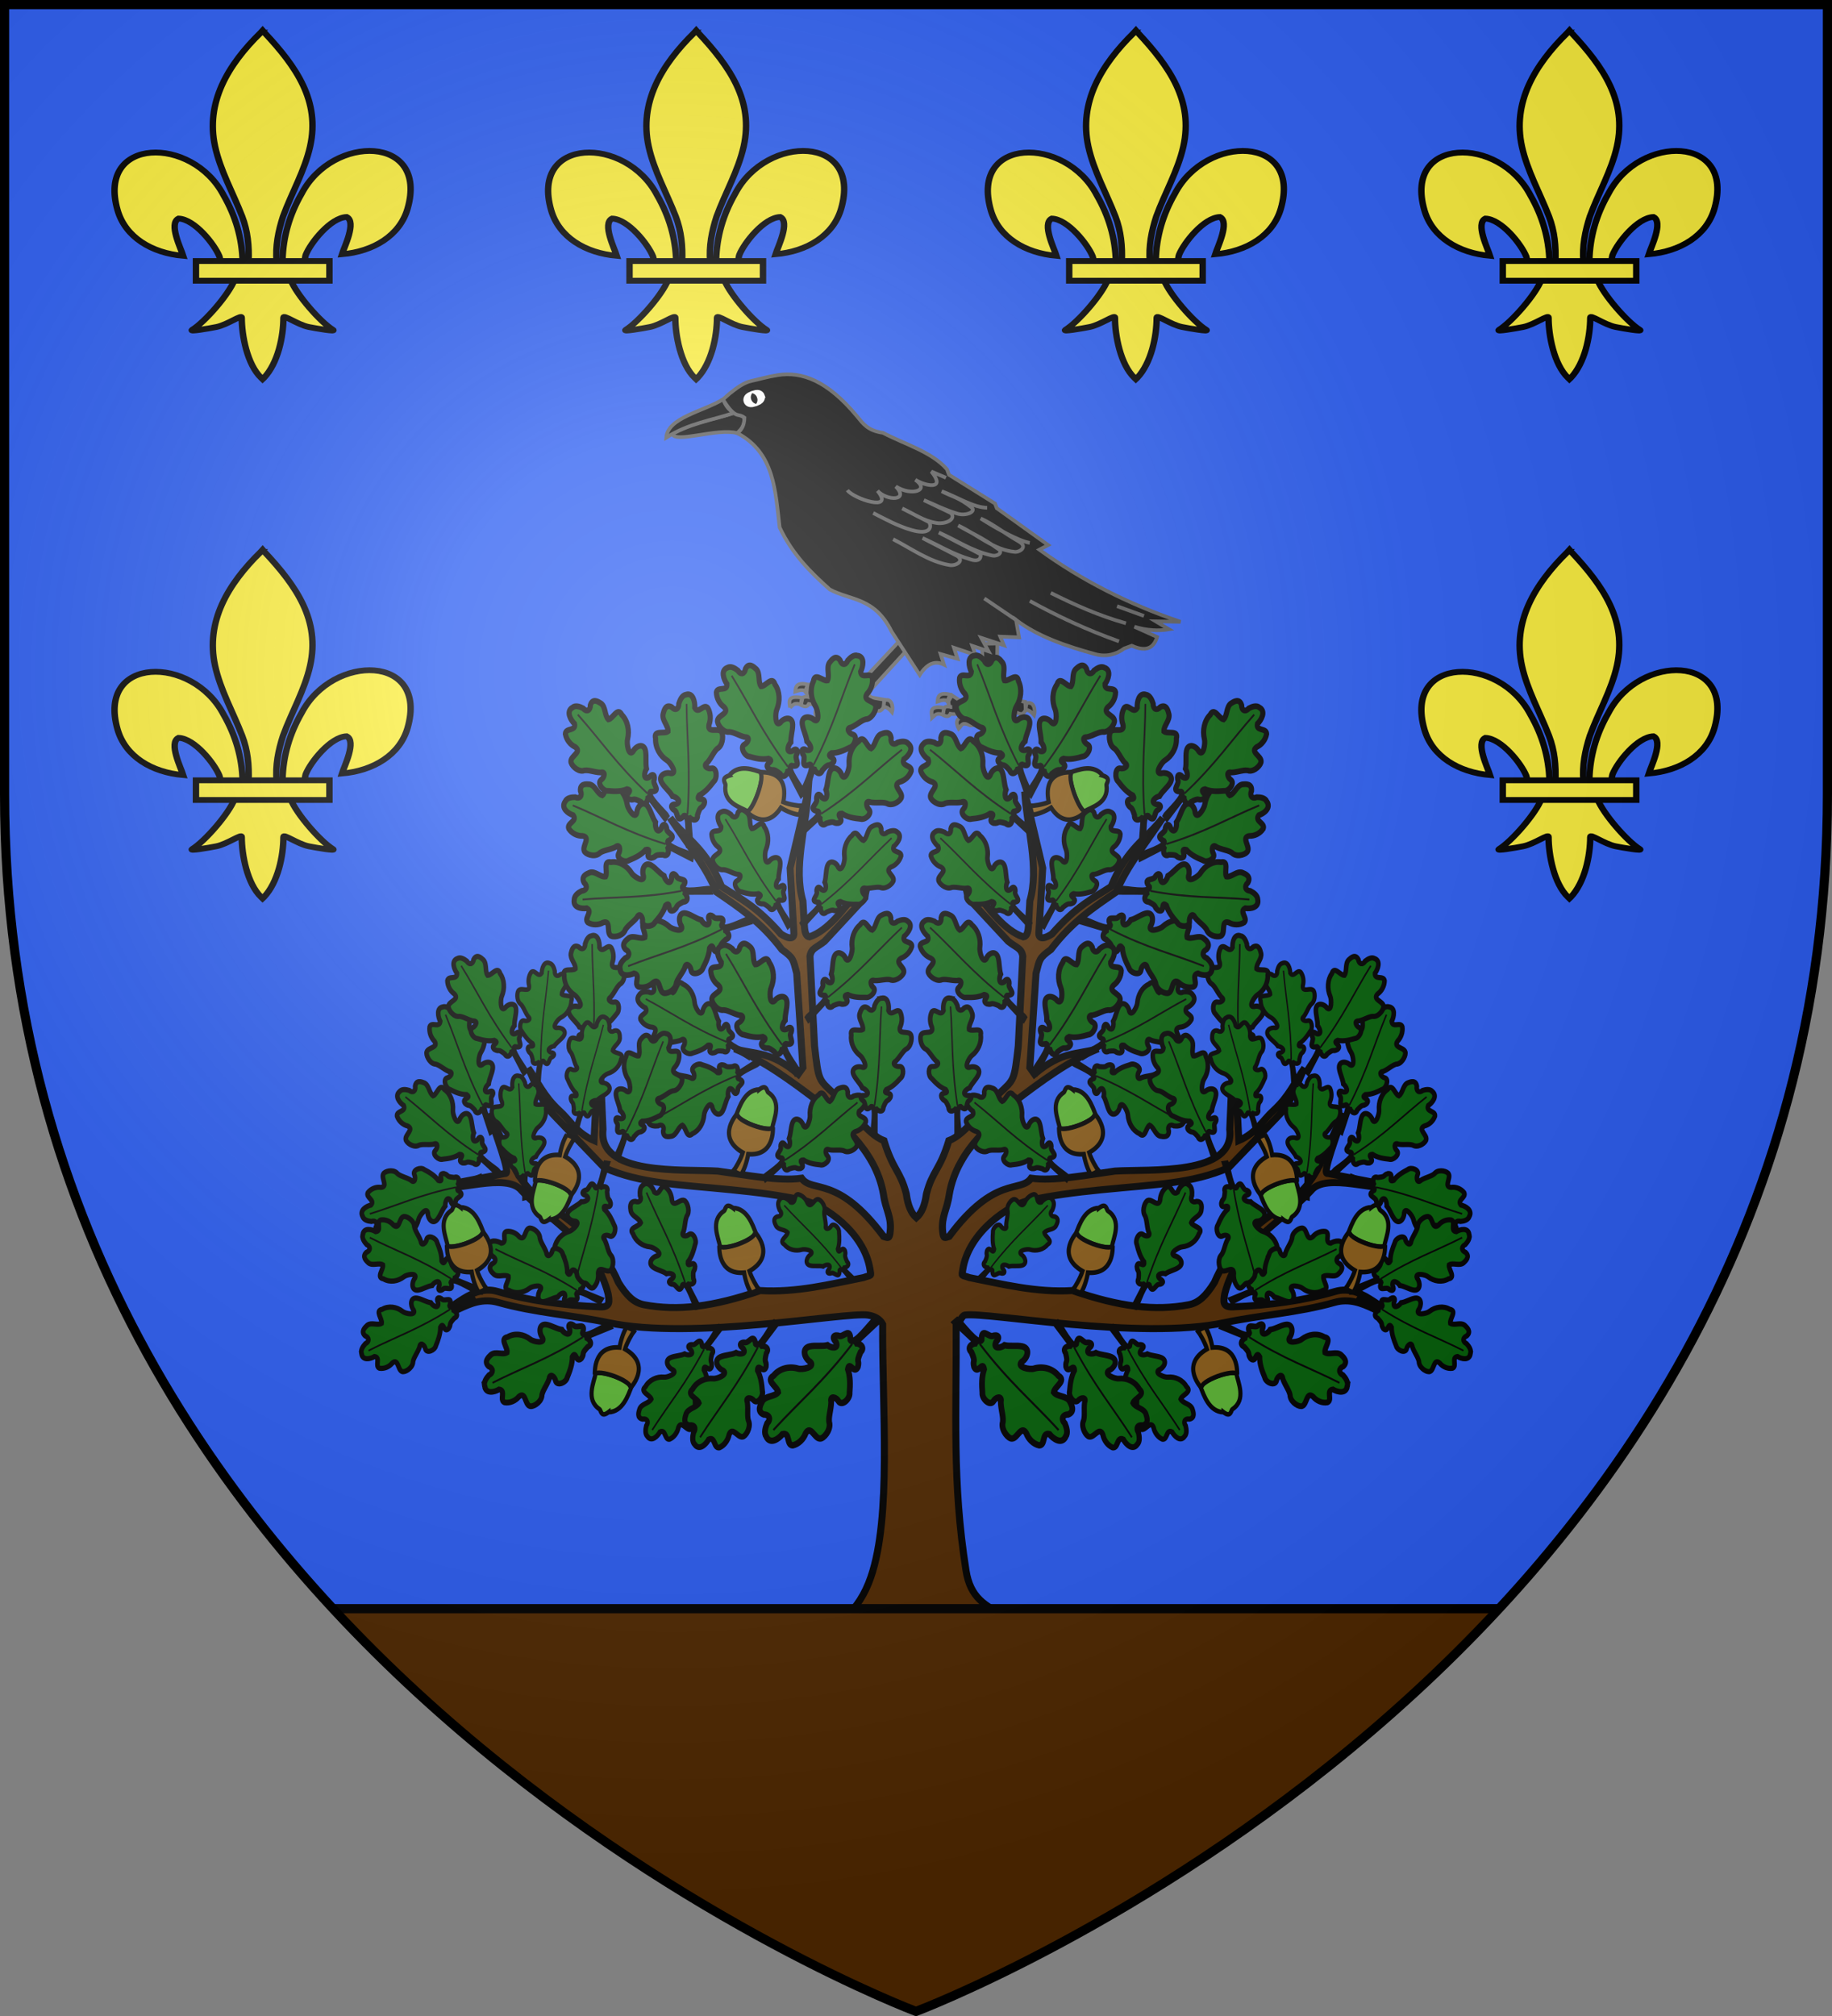 <svg xmlns="http://www.w3.org/2000/svg" xmlns:xlink="http://www.w3.org/1999/xlink" width="600" height="660" version="1.0"><rect width="100%" height="100%" fill="#808080" stroke="none"/><defs><radialGradient id="C" gradientUnits="userSpaceOnUse" cx="-80" cy="-80" r="405"><stop style="stop-color:#fff;stop-opacity:.31" offset="0"/><stop style="stop-color:#fff;stop-opacity:.25" offset=".19"/><stop style="stop-color:#6b6b6b;stop-opacity:.125" offset=".6"/><stop style="stop-color:#000;stop-opacity:.125" offset="1"/></radialGradient><path id="a" d="M-298.5-298.5h597V-40C298.5 246.31 0 358.5 0 358.5S-298.5 246.31-298.5-40v-258.5z"/></defs><g transform="translate(300 300)"><use xlink:href="#a" style="fill:#2b5df2" width="600" height="660"/><path d="m409.318-366.73.888 18.083c.147 2.998-.894 1.962-3.533 3.756-2.02 1.374-4.525 2.163-6.212 1.456l-3.383-2.189-1.393 2.388c.03 1.54.305 2.662 1.393 2.388-1.246-.19-2.528-.444-3.183.398l-.597 2.786c1.381.765 2.559.957 3.183-.398 2.36.4 4.552-.371 6.766-.995.625-.168 1.896-.19 1.393.995l-1.082 1.45.172 2.729c2.117 1.58 3.183-.365 3.954-1.875 2.81 1.541 4.126-2.604 6.308-3.906 1.742-1.04 3.473-1.935 5.77-.796l4.422 2.136c1.038.272 1.807 1.026 3.14-1.35l-.243-3.27-4.212-.797c-1.077-.203-7.429-1.916-7.39-5.158l.211-17.922-6.372.091z" style="fill:#000;fill-opacity:1;stroke:#555;stroke-width:1.5;stroke-miterlimit:4;stroke-dasharray:none;stroke-opacity:1" transform="matrix(.8 0 0 .8 -305.913 204.142)"/><path d="M389.01-336.438c1.356-1.182 1.54-2.097 4.4-1.316l.451-2.755c-6.4-1.194-5.072 2.057-4.852 4.07zM396.383-345.932l-1.192 2.755c-.546-.756-2.02-.583-3.989.082.114-2.045.624-3.935 5.181-2.837zM403.204-336.584l.658 2.92c-2.901-1.08-3.002.79-3.989 1.726-1.19-2.203-1.495-5.24 3.331-4.646zM427.569-342.307c3.128-1.193 3.794 2.667 3.207 4.81-1.635-1.89-2.737-2.383-3.495-1.973l.288-2.837zM375.094-367.333l-17.311 18.505c-2.318 2.478-5.864 2.933-9.352 2.786-2.442-.103-4.283-.686-5.97-1.393l-3.383-2.189-1.393 2.388c.03 1.54.305 2.662 1.393 2.388-1.246-.19-2.528-.444-3.183.398l-.597 2.786c1.381.765 2.559.957 3.183-.398 2.36.4 4.552-.371 6.766-.995.625-.168 1.896-.19 1.393.995l-1.082 1.45.172 2.729c2.117 1.58 3.184-.365 3.955-1.875 2.81 1.541 4.125-.604 6.307-1.906 1.742-1.04 3.473-1.935 5.77-.796l4.18 2.985c1.037.272 2.05.783 3.382-1.592v-2.786l-4.577-.796c-1.08-.188-2.782-1.186-.597-3.582l14.526-15.918-3.582-3.184zM330.827-340.575c1.356-1.182 1.54-2.097 4.4-1.316l.452-2.755c-6.4-1.194-5.073 2.057-4.852 4.07zM338.155-350.023l-1.193 2.755c-.545-.757-2.02-.584-3.988.082.113-2.045.623-3.935 5.18-2.837z" style="fill:#000;fill-opacity:1;stroke:#555;stroke-width:1.5;stroke-miterlimit:4;stroke-dasharray:none;stroke-opacity:1" transform="matrix(.8 0 0 .8 -305.913 204.142)"/><path style="fill:#000;fill-opacity:1;stroke:#555;stroke-width:1.5;stroke-miterlimit:4;stroke-dasharray:none;stroke-opacity:1" d="m345.204-340.584.658 2.92c-2.901-1.08-3.002.79-3.989 1.726-1.19-2.203-1.495-5.24 3.331-4.646zM369.386-343.53c3.129-1.194 3.794 2.666 3.207 4.81-1.634-1.89-2.736-2.383-3.495-1.974l.288-2.837z" transform="matrix(.8 0 0 .8 -305.913 204.142)"/><path style="fill:#000;fill-opacity:1;stroke:#555;stroke-width:1.5;stroke-miterlimit:4;stroke-dasharray:none;stroke-opacity:1" d="M309.148-485.28c-.457 4.114 18.083 3.897 25.025 8.768 1.88-.935 3.883-1.5 4.932-4.932-1.21-1.776-2.365-3.227-3.288-3.287-8.993-.378-18.832-2.353-26.67-.548z" transform="rotate(-20 736.756 654.371) scale(.8)"/><path style="fill:#000;fill-opacity:1;stroke:#555;stroke-width:1.5;stroke-miterlimit:4;stroke-dasharray:none;stroke-opacity:1" d="M333.442-491.49c-9.45 1.903-23.812-.757-27.217 6.759 10.646-2.346 19.814-.26 29.592 0-1.91-2.014-2.244-4.313-2.375-6.759z" transform="rotate(-20 736.756 654.371) scale(.8)"/><path style="fill:#000;fill-opacity:1;stroke:#555;stroke-width:1.5;stroke-miterlimit:4;stroke-dasharray:none;stroke-opacity:1" d="M333.442-491.49c.579 3.406 1.587 6.01 2.517 7.192 1.043 1.326 2.037 1.1 3.146 2.854-1.118 2.899-2.869 4.398-4.932 4.932 11.608 12.744 6.532 27.573 3.105 42.196 1.11 12.106 5.646 21.643 10.594 30.87 6.53 7.31 16.175 9.236 17.901 24.842l4.75 20.64c4.624-3.536 8.1-3.338 10.777-.547l.182-4.567 5.846 4.202.182-4.75 7.307 5.846v-4.019l5.48 4.384-.913-6.21 7.671 6.027-.182-3.836 7.124 2.923 1.278-7.124c6.014 9.384 15.697 17.193 25.756 24.294 3.702 2.614 7.915 3.01 11.873 1.827h3.288c3.87 3.748 7.575 4.695 10.96.183l-7.307-7.124c4.323 3.214 8.646 5.065 12.97 5.845l-4.02-4.932 9.499 3.653c-17.375-13.91-32.187-29.685-44.204-47.492l4.018-.548-14.613-21.372v-2.01l-13.7-17.535v-2.374c-3.389-8.845-12.682-15.475-19.545-23.016-5.663-3.004-6.397-6.491-7.672-10.046-6.41-17.888-14.954-24.949-24.66-26.852-4.563-.895-7.593-.979-10.959-1.461-3.1-.445-6.614.6-10.23 1.826l-3.287 1.279z" transform="rotate(-20 736.756 654.371) scale(.8)"/><path d="M954.05 458.614c0 5.394-.94 9.772-2.1 9.772-1.16 0-2.1-4.378-2.1-9.772 0-5.395.94-9.773 2.1-9.773 1.16 0 2.1 4.378 2.1 9.773z" style="fill:none;fill-opacity:1;stroke:#fff;stroke-width:2.351;stroke-miterlimit:4;stroke-opacity:1" transform="rotate(-20 -291.375 3091.914) scale(1.101 .237)"/><path style="fill:none;fill-opacity:1;stroke:#555;stroke-width:1.5;stroke-miterlimit:4;stroke-dasharray:none;stroke-opacity:1" d="M368.564-439.154c1.008 4.025 15.271 15.402 11.485 4.441 2.146 5.336 10.952 8.492 7.657.919 4.684 6.091 12.823 6.346 8.421.153 3.267 4.116 10.53 8.287 7.353-.919l4.747 4.441M375.302-426.75c3.9 4.217 7.724 8.55 12.404 11.945 6.572 4.77 8.264 1.448 7.81-.612l-8.422-9.036c3.606 3.532 6.256 7.676 11.18 10.414 3.291 1.83 8.269 1.332 6.89-1.838l-8.575-8.729c3.624 3.267 5.974 6.053 10.873 9.801 3.13 2.395 7.805 1.964 6.431-.306-3.467-5.733-6.126-6.949-9.188-10.414 5.05 4.264 9.797 10.65 15.16 12.711" transform="rotate(-20 736.756 654.371) scale(.8)"/><path style="fill:none;fill-opacity:1;stroke:#555;stroke-width:1.5;stroke-miterlimit:4;stroke-dasharray:none;stroke-opacity:1" d="M379.284-413.886c5.836 6.306 10.81 13.83 18.223 17.917 2.084 1.15 6.254.55 4.135-2.45L390.77-410.21c5.258 5.054 9.325 10.46 15.774 15.161 1.417 1.034 3.582 1.904 4.288-.765l-13.017-14.242c5.717 5.41 9.809 11.515 17.151 16.232 2.061 1.324 4.751.416 3.523-1.378-5.157-7.53-8.168-9.903-12.252-14.854 6.024 6.023 10.17 14.331 18.07 18.07 1.834.868 5.864-.04 3.064-3.369-5.028-5.976-7.37-10.26-11.486-14.242 4.083 5.411 11.56 14.15 15.467 16.233M423.235-371.007c8.443 9.657 17.808 19.05 28.637 28.025M432.423-371.16c7.424 7.8 15.205 15.42 24.656 22.206M456.055-356.79l8.987 7.53M415.275-365.635l-9.192-12.722" transform="rotate(-20 736.756 654.371) scale(.8)"/></g><g transform="translate(300 300)"><g transform="matrix(1.406 0 0 1.406 -19.669 -11.688)"><path style="fill:#502800;fill-opacity:1;fill-rule:evenodd;stroke:#000;stroke-width:2.301;stroke-linecap:butt;stroke-linejoin:miter;stroke-miterlimit:4;stroke-dasharray:none;stroke-opacity:1;display:inline" d="m264.719 259.188-5.906 25.062 1.218 21.094c.197 2.66-2.226 1.803-4.219.5-8.21-9.328-13.508-11.694-19.437-15.531-5.29-12.902-11.257-15.217-16.906-22.532 5.356 8.069 11.957 16.15 15.125 24.219 7.303 5.034 14.561 9.713 21.531 18.938 3.853 2.777 3.65 3.198 4.844 7.75L263 349.563l-1.531 2.156c-9.058-7.62-13.765-6.32-20.875-8.313 9.494 3.865 18.651 10.59 27.75 17.531 4.907 5.901 18.375 14.453 21.062 30.22.669 4.975 2.689 7.238 2.188 12.062-.274 2.639-.738 2.072-2.156 1.656-15.046-20.226-23.333-14.132-26.875-19.063-7.452 1.052-18.128-1.057-27.438-2.343-11.46-.71-39.353 1.606-37.625-13.656l-1.281-29.22-1.656 32.876c-5.841-2.534-7.74-6.58-11.438-9.906-5.024-4.628-6.918-9.248-10.156-13.875 2.742 5.313 3.924 10.958 8.812 15.875l16.156 16.812c11.908 5.195 23.804 5.444 41.625 7.219 9.071.903 15.92 1.82 23.344 3.375 7.036 1.472 20.233 10.534 22.094 22.781.356 2.344.557 1.604-2.125 2.594-10.84 2.138-21.972 4.976-33.844 4.25-15.415 5.346-27.048 6.736-38.031 4.656-3.312-.627-5.695-2.897-8.438-7.313-4.505-10.649-12.166-18.09-21.968-24.406-6.41-4.129-10.678-9.709-12.719-14.562l-7.563-16.438c1.691 6.576 7.375 20.317 5.063 19.719l-21.969 4.25c5.036 2.157 22.578-4.835 27.438 1.375 9.935 10.723 23.974 16.905 28.344 33.813.386 2.461.739 4.374-2.532 4.25-12.161-.464-23.828-2.134-33.625-5.032-9.8-2.898-15.982 8.813-24.719 8.656 8.732 1.71 14.96-7.914 24.938-5.062 11.676 3.337 24.7 4.195 35.938 6.594 27.784 5.93 77.581-3.563 85.093-2.469 2.02.294 3.922 1.2 4.844 3-.164 27.796 2.956 62.906-3.844 82.75-1.973 5.76-4.806 10.001-8.219 13.063h52.782c-7.288-3.593-11.997-6.286-13.406-15.157-4.602-28.957-3.076-52.119-3.22-80.187.849-.506 1.82-3.32 2.844-3.469 7.512-1.094 57.34 8.399 85.125 2.469 11.239-2.399 24.23-3.257 35.907-6.594 9.978-2.852 16.237 6.773 24.969 5.063-8.737.156-14.95-11.555-24.75-8.657-9.797 2.898-21.433 4.568-33.594 5.031-3.27.125-2.918-1.788-2.531-4.25 4.369-16.907 18.346-23.089 28.28-33.812 4.86-6.21 22.464.782 27.5-1.375L435 384.25c-2.312.598 3.372-13.143 5.063-19.719l-7.594 16.438c-2.041 4.853-6.31 10.433-12.719 14.562-9.803 6.315-17.432 13.757-21.938 24.406-2.742 4.416-5.125 6.686-8.437 7.313-10.984 2.08-22.648.69-38.063-4.656-11.871.726-22.971-2.112-33.812-4.25-2.682-.99-2.481-.25-2.125-2.594 1.861-12.247 15.058-21.309 22.094-22.781 7.425-1.554 14.242-2.472 23.312-3.375 17.822-1.775 29.75-2.024 41.656-7.219l16.157-16.813c4.888-4.916 6.039-10.561 8.781-15.875-3.238 4.628-5.101 9.248-10.125 13.875-3.698 3.328-5.597 7.373-11.438 9.907l-1.687-32.875-1.281 29.219c1.728 15.262-26.165 12.946-37.625 13.656-9.31 1.286-19.987 3.395-27.438 2.344-3.543 4.93-11.83-1.164-26.875 19.062-1.418.416-1.85.983-2.125-1.656-.501-4.824 1.488-7.087 2.156-12.063 2.688-15.766 16.187-24.318 21.094-30.219 9.099-6.94 18.225-13.666 27.719-17.53-7.11 1.991-11.817.691-20.875 8.312l-1.531-2.156 2.031-30.875c1.194-4.552.99-4.973 4.844-7.75 6.97-9.225 14.228-13.904 21.531-18.938 3.168-8.069 9.8-16.15 15.156-24.219-5.649 7.315-11.647 9.63-16.937 22.531-5.93 3.838-11.196 6.204-19.406 15.532-1.993 1.303-4.447 2.16-4.25-.5l1.25-21.094-5.907-25.063c.733 11.996 4.892 25.042 1.688 35.844l-.469 8.375c-.126 2.242-.764 3.26-1.656 3.375-6.263-2.133-11.199-9.153-15.625-14.594-2.067-6.158-5.639-10.624-9.281-15.03 2.546 5.55 6.033 10.885 6.75 16.843l13.25 14.25c2.791 2.197 4.243 2.187 4.718 4.813l-1.469 29.406c-1.316 11.475-1.237 10.9-6.343 15.656-5.465 4.708-10.941 13.396-16.406 15.375-3.027 9.877-5.351 9.767-7.344 17.438-.497 3.706-1.609 6.341-3.313 7.812-1.703-1.47-2.785-4.106-3.281-7.813-1.993-7.67-4.286-7.56-7.313-17.437-5.465-1.979-10.94-10.667-16.406-15.375-5.106-4.755-5.027-4.181-6.344-15.656l-1.5-29.406c.476-2.626 1.959-2.616 4.75-4.813l13.22-14.25c.716-5.958 4.234-11.293 6.78-16.844-3.642 4.407-7.246 8.873-9.312 15.031-4.426 5.441-9.362 12.461-15.625 14.594-.892-.115-1.499-1.133-1.625-3.375l-.5-8.375c-3.204-10.802.986-23.848 1.719-35.844z" transform="translate(-199.347 -205.022) scale(.711)"/><g transform="matrix(.81 0 0 .9 -232.168 -153.367)" id="z"><use xlink:href="#b" transform="matrix(-.918 -.221 -.273 .918 580.347 63.803)" width="600" height="660"/><use xlink:href="#c" transform="scale(1 -1) rotate(-10 -2426.57 -413.482)" width="600" height="660"/><use xlink:href="#d" transform="scale(1 -1) rotate(10 3223.601 -130.606)" width="600" height="660"/><use x="0" y="0" xlink:href="#e" id="m" transform="rotate(20 62.182 311.192) scale(.9)" width="600" height="660"/><g id="g"><path d="M-299.38 350.576c2.063.594 2.622-1.94 2.534-3.437 1.085-1.798 2.538 1.157 3.753-.006.848-1.265.971-3.009.386-4.414-.504-2.377 2.514-.75 3.529-1.776.69-.599.62-3.195-.718-4.23-1.242-.625-1.953-2.505-3.3-3.927-1.415-.864.161-1.743 1.265-1.474 1.52.234 1.691-2.624.608-3.439-1.207-1.424-2.517-2.83-4.244-3.611-1.238-1.843 2.134-.083 1.483-2.224-.92-1.63-.97-.125-1.967-2.95.13-1.966-2.189-1.219-2.59-.199l.662-7.805-.817.102c-.25.87.567 8.171-1.155 7.76-2.177-2.203-1.743.665-2.631 1.33-1.303.603-1.44 1.723.285 1.662 1.858.632.063 1.938-1.024 2.107-.83 1.293-2.21 2.18-3.077 3.463-1.26 1.904 1.017 2.967 2.64 2.49 1.976-.131-.213 2.93-1.15 3.4-1.99 1.15-3.437 3.341-3.308 5.685-.713 2.389 2.52 1.099 3.603 1.887.117 1.478-1.773 2.85-1.444 4.47.26.936.707 2.722 2.488 1.9 1.024-1.036 2.138-.577 2.096.886.36.973.94 2.19 2.092 2.35z" style="fill:#025e07;fill-opacity:1;fill-rule:evenodd;stroke:#000;stroke-width:1.5;stroke-linecap:butt;stroke-linejoin:miter;stroke-miterlimit:4;stroke-dasharray:none;stroke-opacity:1" transform="rotate(45 51.883 1062.385) scale(1.1)"/><path d="M-298.955 319.308c.961 11.605-.2 19.429-.26 28.84" style="fill:none;fill-rule:evenodd;stroke:#000;stroke-width:.5;stroke-linecap:butt;stroke-linejoin:miter;stroke-miterlimit:4;stroke-dasharray:none;stroke-opacity:1" transform="rotate(45 51.883 1062.385) scale(1.1)"/></g><use xlink:href="#f" transform="matrix(.9 0 0 .9 10.418 29.552)" width="600" height="660"/><use x="0" y="0" xlink:href="#g" id="f" transform="rotate(-10 428.579 268.116) scale(.9)" width="600" height="660"/><use x="0" y="0" xlink:href="#g" id="h" transform="rotate(20 155.356 136.292) scale(.9)" width="600" height="660"/><use x="0" y="0" xlink:href="#h" id="k" transform="matrix(.9 0 0 .9 -17.431 21.698)" width="600" height="660"/><path style="fill:#025e07;fill-opacity:1;fill-rule:evenodd;stroke:#000;stroke-width:1.5;stroke-linecap:butt;stroke-linejoin:miter;stroke-miterlimit:4;stroke-dasharray:none;stroke-opacity:1" d="M-299.38 350.576c2.063.594 2.622-1.94 2.534-3.437 1.085-1.798 2.538 1.157 3.753-.006.848-1.265.971-3.009.386-4.414-.504-2.377 2.514-.75 3.529-1.776.69-.599.62-3.195-.718-4.23-1.242-.625-1.953-2.505-3.3-3.927-1.415-.864.161-1.743 1.265-1.474 1.52.234 1.691-2.624.608-3.439-1.207-1.424-2.517-2.83-4.244-3.611-1.238-1.843 2.134-.083 1.483-2.224-.92-1.63-.97-.125-1.967-2.95.13-1.966-2.189-1.219-2.59-.199l.318-5.402-.816.102c-.25.87.91 5.768-.812 5.358-2.177-2.204-1.743.664-2.631 1.33-1.303.602-1.44 1.722.285 1.66 1.858.633.063 1.939-1.024 2.108-.83 1.293-2.21 2.18-3.077 3.463-1.26 1.904 1.017 2.967 2.64 2.49 1.976-.131-.213 2.93-1.15 3.4-1.99 1.15-3.437 3.341-3.308 5.685-.713 2.389 2.52 1.099 3.603 1.887.117 1.478-1.773 2.85-1.444 4.47.26.936.707 2.722 2.488 1.9 1.024-1.036 2.138-.577 2.096.886.36.973.94 2.19 2.092 2.35z" transform="scale(.792 -.792) rotate(45 826.328 780.044)"/><path style="fill:none;fill-rule:evenodd;stroke:#000;stroke-width:.5;stroke-linecap:butt;stroke-linejoin:miter;stroke-miterlimit:4;stroke-dasharray:none;stroke-opacity:1" d="M-298.955 319.308c.961 11.605-.2 19.429-.26 28.84" transform="scale(.792 -.792) rotate(45 826.328 780.044)"/><use x="0" y="0" xlink:href="#h" id="i" transform="matrix(.9 0 0 -.9 19.058 536.032)" width="600" height="660"/><use x="0" y="0" xlink:href="#i" id="d" transform="rotate(40 224.787 318.084)" width="600" height="660"/><use x="0" y="0" xlink:href="#j" id="l" transform="rotate(-40 138.392 259.689)" width="600" height="660"/><use x="0" y="0" xlink:href="#k" id="j" transform="matrix(1 0 0 -1 .363 554.746)" width="600" height="660"/><use x="0" y="0" xlink:href="#l" id="c" transform="scale(1 -1) rotate(-20 -1217.572 -13.856)" width="600" height="660"/><use x="0" y="0" xlink:href="#c" id="e" transform="rotate(30 202.499 237.289)" width="600" height="660"/><use xlink:href="#e" transform="rotate(-10 98.462 173.076)" width="600" height="660"/><use x="0" y="0" xlink:href="#m" id="y" transform="rotate(10 360.6 257.24)" width="600" height="660"/><use xlink:href="#c" transform="rotate(-10 46.931 -181.42)" width="600" height="660"/><use x="0" y="0" xlink:href="#e" id="n" transform="matrix(-1 0 0 1 399.805 6.888)" width="600" height="660"/><use xlink:href="#n" transform="rotate(-25 164.219 245.481)" width="600" height="660"/><use x="0" y="0" xlink:href="#f" id="o" transform="rotate(35 424.738 220.631)" width="600" height="660"/><use x="0" y="0" xlink:href="#o" id="p" transform="rotate(15 280.054 134.275)" width="600" height="660"/><use x="0" y="0" xlink:href="#p" id="q" transform="rotate(25 261.517 156.71)" width="600" height="660"/><use x="0" y="0" xlink:href="#q" id="r" transform="rotate(25 258.87 142.495)" width="600" height="660"/><use xlink:href="#r" transform="scale(-1 1) rotate(45 -12.294 -410.577)" width="600" height="660"/><use x="0" y="0" xlink:href="#r" id="b" transform="rotate(10 -125.755 401.906)" width="600" height="660"/><use x="0" y="0" xlink:href="#c" id="s" transform="matrix(-1 0 0 1 444.133 1.45)" width="600" height="660"/><use xlink:href="#s" transform="rotate(-50 263.9 207.995)" width="600" height="660"/><use x="0" y="0" xlink:href="#s" id="t" transform="scale(-1 1) rotate(-20 -188.905 1711.48)" width="600" height="660"/><use xlink:href="#t" transform="matrix(-.966 -.233 -.288 .966 581.984 68.197)" width="600" height="660"/><use x="0" y="0" xlink:href="#r" id="u" transform="rotate(10 286.327 375.248)" width="600" height="660"/><use xlink:href="#u" transform="scale(-1 1) rotate(10 -.904 -2953.994)" width="600" height="660"/><use xlink:href="#u" transform="scale(-1 1) rotate(-20 29.765 1688.681)" width="600" height="660"/><g id="v"><path d="M-449.454 255.259s-1.029-.73-1.575-.522c-.635.242-.715 1.152-.982 1.297-4.101 2.48-1.564 7-1.141 9.25.105.56 5.678.151 10.402-3.216-1.056-2.497-2.59-6.69-6.704-6.81z" style="fill:#5ab532;fill-opacity:1;fill-rule:evenodd;stroke:#000;stroke-width:1.2;stroke-linecap:butt;stroke-linejoin:miter;stroke-miterlimit:4;stroke-dasharray:none;stroke-opacity:1;display:inline" transform="translate(700.709 -.177)"/><path d="M-444.186 277.3c-.905-1.147-1.727-3.402-2.07-5.297-7.662.56-7.095-6.659-7.125-7.016.38 1.704 11.19-1.613 10.145-3.585 0 0 6.514 6.018-1.465 10.197.603 1.776 2.181 4.162 2.58 4.578-.69.72-1.13.683-2.065 1.123z" style="fill:#895a16;fill-opacity:1;fill-rule:evenodd;stroke:#000;stroke-width:1.2;stroke-linecap:butt;stroke-linejoin:miter;stroke-miterlimit:4;stroke-dasharray:none;stroke-opacity:1;display:inline" transform="translate(700.709 -.177)"/></g><use x="0" y="0" xlink:href="#v" id="w" transform="matrix(1 0 0 -1 -35.8 563.016)" width="600" height="660"/><use xlink:href="#w" transform="matrix(1 0 0 -1 -42.536 562.839)" width="600" height="660"/><use x="0" y="0" xlink:href="#v" id="x" transform="matrix(-1 0 0 1 510.094 -30.661)" width="600" height="660"/><use xlink:href="#x" transform="rotate(180 228.55 241.276)" width="600" height="660"/><use xlink:href="#v" transform="rotate(-50 130.76 200.321)" width="600" height="660"/><use xlink:href="#y" transform="rotate(10 126.082 290.879)" width="600" height="660"/></g><use height="660" width="600" transform="matrix(-1 0 0 1 27.973 0)" xlink:href="#z"/></g><g id="A"><path d="M360.348 474.115c.142-6.195 1.675-11.954 4.529-17.41 7.471-15.72 30.292-15.344 25.261 3.88-1.853 7.085-8.15 11.248-15.632 11.962.54-1.866 3.51-8.465 1.113-9.756-3.834.145-8.595 6.77-9.74 9.93-.165.454-.118.978-.303 1.424" style="fill:#fcef3c;fill-opacity:1;fill-rule:evenodd;stroke:#000;stroke-width:1.526;stroke-linecap:butt;stroke-linejoin:miter;stroke-miterlimit:4;stroke-dasharray:none;stroke-opacity:1;display:inline" transform="matrix(1.375 0 0 1.25 -702.945 -807.447)"/><path d="M350.844 474.525c-.142-6.196-1.675-11.954-4.529-17.41-7.471-15.72-30.292-15.344-25.262 3.88 1.854 7.084 8.151 11.248 15.632 11.962-.54-1.867-3.51-8.465-1.112-9.756 3.834.144 8.594 6.77 9.74 9.93.164.453.118.977.303 1.424" style="fill:#fcef3c;fill-opacity:1;fill-rule:evenodd;stroke:#000;stroke-width:1.526;stroke-linecap:butt;stroke-linejoin:miter;stroke-miterlimit:4;stroke-dasharray:none;stroke-opacity:1" transform="matrix(1.375 0 0 1.25 -702.945 -807.447)"/><path d="M355.154 414.5c-7.871 8.485-13.156 18.296-10.878 29.803 1.257 6.348 4.304 12.228 6.453 18.344 1.344 3.837 1.687 7.845 1.528 11.878h6.679c-.32-4.063.38-8 1.528-11.878 2.047-6.154 5.162-11.99 6.453-18.344 2.413-11.878-3.25-20.836-10.844-29.766l-.464-.592-.455.555z" style="fill:#fcef3c;fill-opacity:1;fill-rule:nonzero;stroke:#000;stroke-width:1.526;stroke-linecap:butt;stroke-linejoin:miter;stroke-miterlimit:4;stroke-dasharray:none;stroke-opacity:1" transform="matrix(1.375 0 0 1.25 -702.945 -807.447)"/><path d="M348.926 479.228c-1.396 3.913-7.089 11.08-10.112 13.122-.785.53 3.748-.305 5.778-.75 2.662-.584 6.122-3.42 6.04-2.419-.007 4.584 1.281 12.232 4.641 15.747l.318.339.329-.34c3.358-3.916 4.624-10.803 4.64-15.746-.08-1.001 3.38 1.835 6.041 2.419 2.03.445 6.562 1.28 5.778.75-3.023-2.043-8.713-9.21-10.11-13.122h-13.343z" style="fill:#fcef3c;fill-opacity:1;fill-rule:evenodd;stroke:#000;stroke-width:1.526;stroke-linecap:butt;stroke-linejoin:miter;stroke-miterlimit:4;stroke-dasharray:none;stroke-opacity:1" transform="matrix(1.375 0 0 1.25 -702.945 -807.447)"/><path style="fill:#fcef3c;fill-opacity:1;stroke:#000;stroke-width:1.526;stroke-miterlimit:4;stroke-dasharray:none;stroke-opacity:1" d="M339.727 474.326h31.789v5.15h-31.789z" transform="matrix(1.375 0 0 1.25 -702.945 -807.447)"/></g><use xlink:href="#A" transform="translate(142)" width="600" height="660"/><use xlink:href="#A" transform="translate(286)" width="600" height="660"/><use x="0" y="0" xlink:href="#A" id="B" transform="translate(428)" width="600" height="660"/><use xlink:href="#A" transform="translate(0 170)" width="600" height="660"/><use xlink:href="#B" transform="translate(0 170)" width="600" height="660"/><path style="fill:#502800" d="M109.063 526.656C194.599 618.873 300 658.5 300 658.5s105.4-39.627 190.938-131.844H109.063z" transform="translate(-300 -300)"/><path style="opacity:1;fill:none;fill-opacity:1;fill-rule:nonzero;stroke:#000;stroke-width:3;stroke-linejoin:round;stroke-miterlimit:4;stroke-dasharray:none;stroke-opacity:1" d="M109.063 526.656h381.875" transform="translate(-300 -300)"/></g><use xlink:href="#a" style="fill:url(#C)" width="600" height="660" transform="translate(300 300)"/><use xlink:href="#a" style="fill:none;stroke:#000;stroke-width:3" width="600" height="660" transform="translate(300 300)"/></svg>